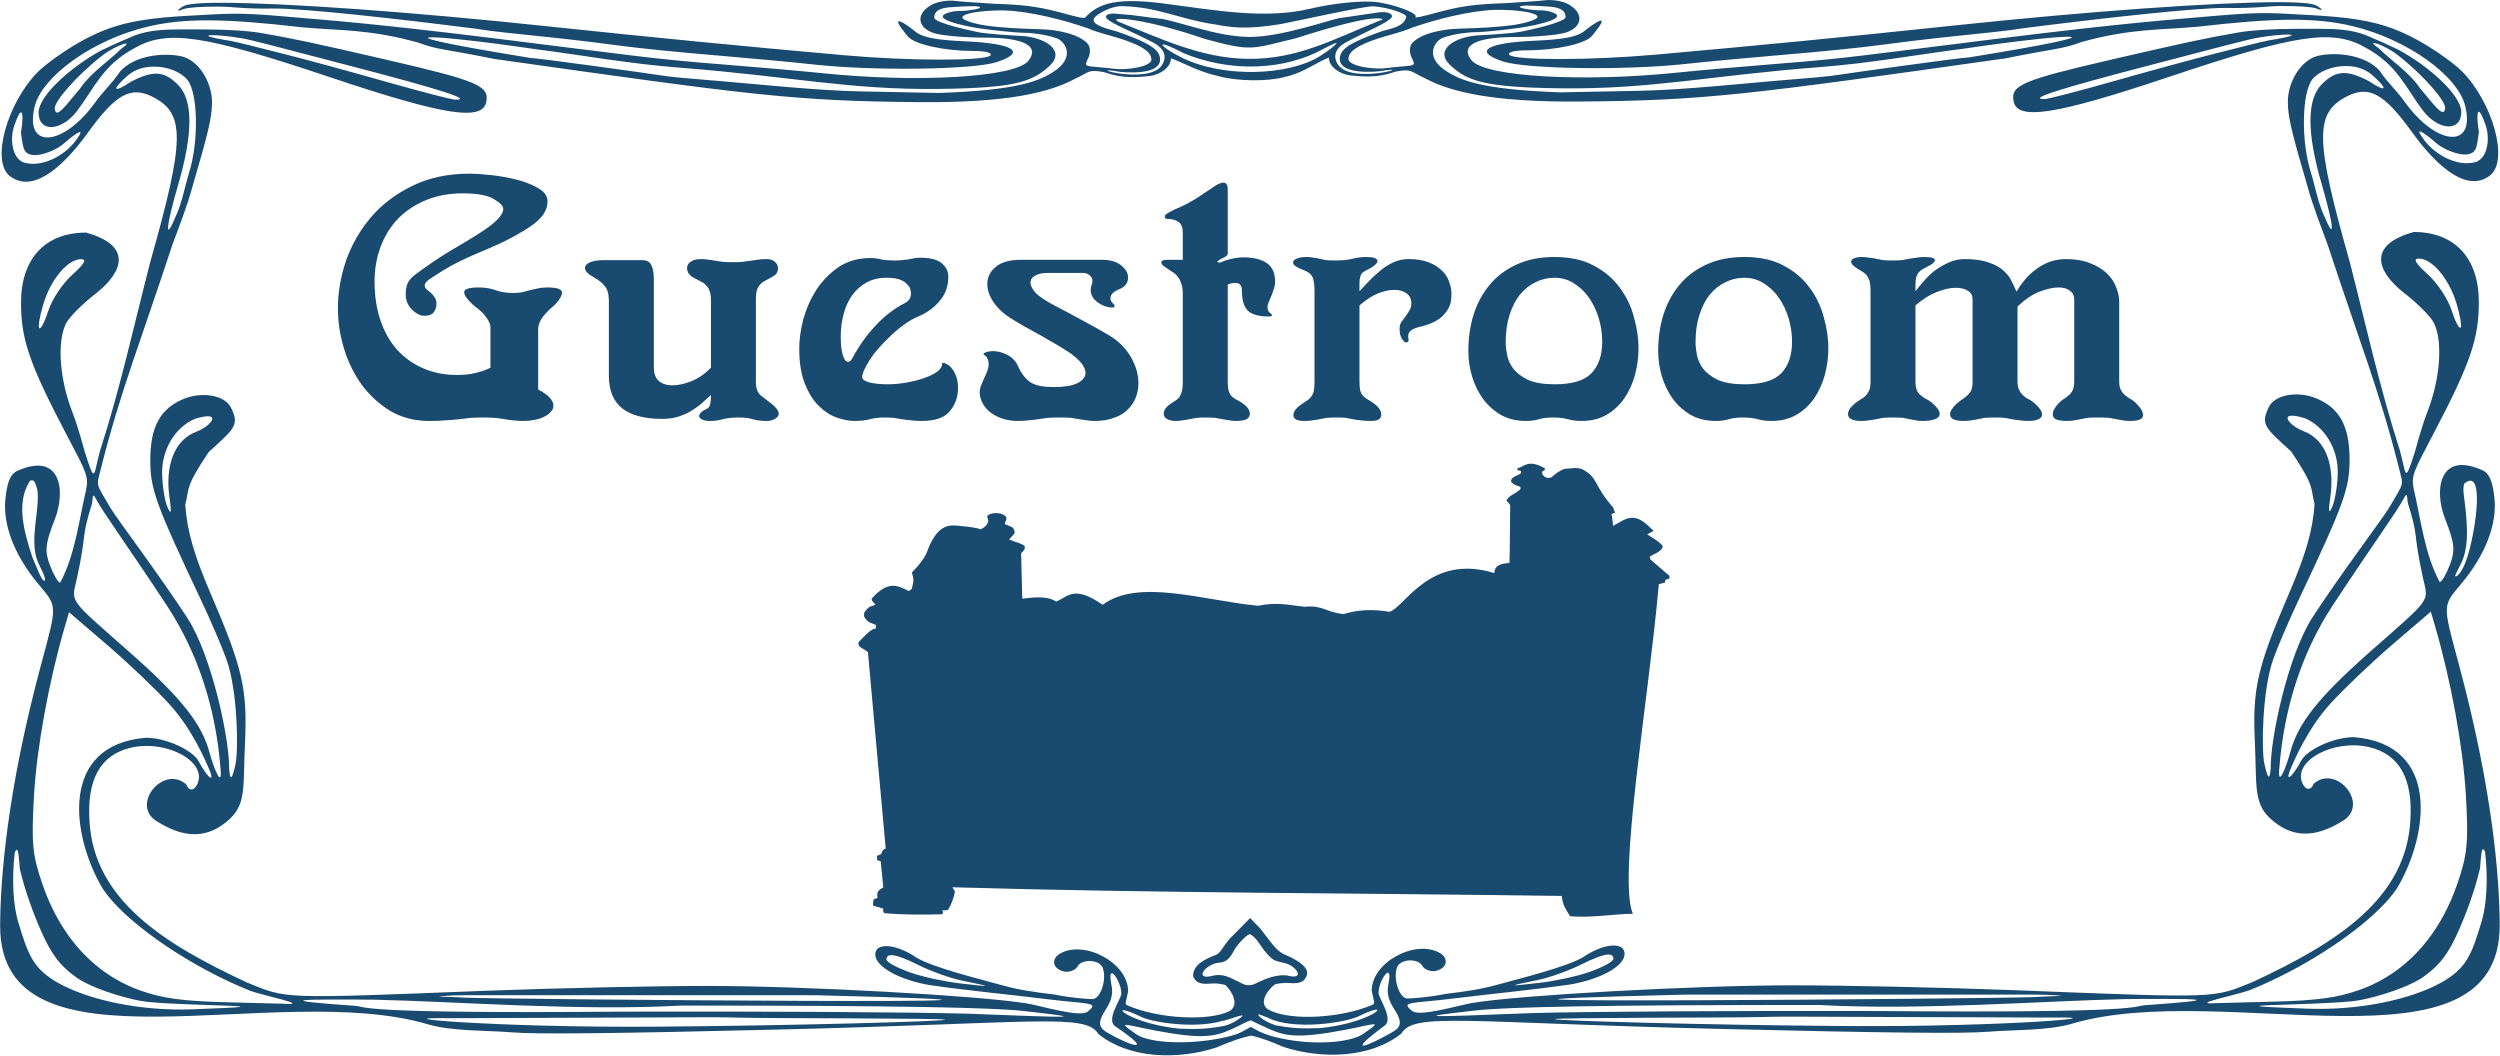 <?xml version="1.0" encoding="UTF-8" standalone="no"?>
<!-- Created with Inkscape (http://www.inkscape.org/) -->
<svg
   xmlns:dc="http://purl.org/dc/elements/1.1/"
   xmlns:cc="http://creativecommons.org/ns#"
   xmlns:rdf="http://www.w3.org/1999/02/22-rdf-syntax-ns#"
   xmlns:svg="http://www.w3.org/2000/svg"
   xmlns="http://www.w3.org/2000/svg"
   xmlns:sodipodi="http://sodipodi.sourceforge.net/DTD/sodipodi-0.dtd"
   xmlns:inkscape="http://www.inkscape.org/namespaces/inkscape"
   width="2891.037"
   height="1220.861"
   id="svg2"
   sodipodi:version="0.32"
   inkscape:version="0.46"
   version="1.0"
   sodipodi:docname="Guestroomrendered.svg"
   inkscape:output_extension="org.inkscape.output.svg.inkscape">
  <defs
     id="defs4">
    <inkscape:perspective
       sodipodi:type="inkscape:persp3d"
       inkscape:vp_x="0 : 526.18109 : 1"
       inkscape:vp_y="0 : 1000 : 0"
       inkscape:vp_z="744.09448 : 526.18109 : 1"
       inkscape:persp3d-origin="372.04724 : 350.78739 : 1"
       id="perspective10" />
    <inkscape:perspective
       id="perspective2620"
       inkscape:persp3d-origin="372.04724 : 350.78739 : 1"
       inkscape:vp_z="744.09448 : 526.18109 : 1"
       inkscape:vp_y="0 : 1000 : 0"
       inkscape:vp_x="0 : 526.18109 : 1"
       sodipodi:type="inkscape:persp3d" />
    <inkscape:perspective
       sodipodi:type="inkscape:persp3d"
       inkscape:vp_x="0 : 526.18109 : 1"
       inkscape:vp_y="0 : 1000 : 0"
       inkscape:vp_z="744.09448 : 526.18109 : 1"
       inkscape:persp3d-origin="372.04724 : 350.78739 : 1"
       id="perspective2447" />
    <inkscape:perspective
       id="perspective2507"
       inkscape:persp3d-origin="372.04724 : 350.78739 : 1"
       inkscape:vp_z="744.09448 : 526.18109 : 1"
       inkscape:vp_y="0 : 1000 : 0"
       inkscape:vp_x="0 : 526.18109 : 1"
       sodipodi:type="inkscape:persp3d" />
  </defs>
  <sodipodi:namedview
     id="base"
     pagecolor="#ffffff"
     bordercolor="#666666"
     borderopacity="1.0"
     inkscape:pageopacity="0.0"
     inkscape:pageshadow="2"
     inkscape:zoom="0.12374369"
     inkscape:cx="1348.6595"
     inkscape:cy="372.41259"
     inkscape:document-units="px"
     inkscape:current-layer="layer1"
     showgrid="false"
     inkscape:window-width="1016"
     inkscape:window-height="692"
     inkscape:window-x="0"
     inkscape:window-y="0" />
  <g
     inkscape:label="Ebene 1"
     inkscape:groupmode="layer"
     id="layer1"
     transform="translate(913.558,64.799)">
    <g
       transform="matrix(1.418,0,0,1.118,32.093,15.511)"
       id="g2510"
       inkscape:label="Ebene 1"
       style="fill:#194a70;fill-opacity:1;stroke:none">
      <path
         sodipodi:nodetypes="ccscscccscccsssssssssscssccsscccssccsccscccsscccccccsscccsccscccscccssccsscsssssssssscccsssssssssssssscssccsscssssssssssssssccscsccssccsscssccscssccccsssssssccssccssssssccssssssccssccsssssssccscsssccscccccsccssscscccscccccsssccsccssssssssssssccsscccssccssssscsssscsssssccccssscccscsccccssssscscsscsssscccsscccssccssssssssssssccsccssscccsccsccccsccscccccsssssccsccccccsccsssssccssssssccssssssccssccccssccccccssccccssccsccsccsscccccccsscccscsscccccssssccsssscccssssccssssscccssssccccssscscscsscssccsscssssccccssscccscccsssccccsssccsscccssscccccssssccccccccsssscccssssccsssccsssssccsssssccsssssccssssssccssssccscsssccsccsccccccccsccccccccccccccsccccscssccssssccsssscssccc"
         id="path2453"
         d="M 595.441,-71.803 C 583.806,-70.18 574.49,-69.889 561.191,-68.584 C 548.252,-67.819 533.8,-67.73 514.566,-61.959 C 501.195,-57.948 491.349,-53.538 487.159,-53.897 C 491.692,-57.596 467.68,-68.596 453.479,-69.969 C 443.322,-70.952 422.347,-69.084 400.597,-62.553 C 365.138,-51.914 323.81,-61.271 288.231,-67.165 C 243.486,-75.321 229.185,-68.771 217.753,-53.272 C 213.564,-52.913 203.718,-57.323 190.347,-61.334 C 171.112,-67.105 156.661,-67.194 143.722,-67.959 C 130.423,-69.264 121.107,-69.555 109.472,-71.178 C 102.452,-71.236 95.35,-69.405 90.878,-65.334 C 79.753,-56.101 81.919,-42.459 95.316,-37.365 C 101.782,-34.907 120.422,-32.897 136.722,-32.897 C 167.945,-32.897 181.394,-24.18 171.753,-8.897 C 160.678,8.661 79.077,13.713 4.691,3.978 C -13.688,1.573 -51.425,-2.623 -79.153,-5.365 C -133.756,-10.765 -150.392,-14.345 -258.153,-31.303 C -361.165,-47.513 -397.287,-50.707 -435.841,-54.928 C -474.394,-59.149 -481.03,-57.703 -512.247,-55.615 C -543.463,-53.528 -562.286,-49.683 -578.716,-42.053 C -605.706,-29.518 -630.429,-4.532 -635.747,2.228 C -660.961,34.283 -674.437,94.695 -658.997,110.135 C -641.946,127.185 -618.624,106.576 -594.903,64.885 C -572.392,25.318 -559.994,16.8 -542.028,28.572 C -515.728,45.804 -516.102,72.558 -544.403,199.416 C -557.645,264.641 -568.797,329.516 -585.184,394.01 C -590.659,417.758 -588.718,432.088 -597.591,396.197 C -598.877,390.994 -602.533,372.053 -607.903,354.416 C -618.332,320.164 -620.501,282.246 -613.153,262.916 C -610.674,256.397 -599.32,242.012 -587.934,230.947 C -566.402,208.984 -558.86,182.047 -596.747,168.76 C -630.034,168.76 -649.747,195.695 -649.747,241.197 C -649.747,278.132 -643.657,303.038 -612.247,378.666 C -596.216,417.263 -594.454,420.989 -596.747,435.103 C -602.343,465.51 -605.659,502.498 -617.841,530.822 C -619.465,530.822 -623.191,522.823 -626.122,513.041 C -630.647,497.938 -630.017,490.637 -621.966,464.572 C -613.171,435.453 -617.353,394.156 -653.809,415.853 C -659.447,420.21 -661.161,430.163 -662.372,442.76 C -665.014,470.257 -655.285,502.585 -635.278,532.791 C -620.148,555.632 -620.196,553.698 -632.903,613.322 C -661.657,748.242 -666.59,839.266 -666.778,885.885 C -666.768,1047.112 -441.879,940.996 -317.747,987.728 C -298.2,995.087 -268.379,993.908 -249.934,995.947 C -230.136,998.136 -166.041,997.219 -31.466,993.072 C 179.367,986.574 218.521,975.897 228.941,997.791 C 253.401,1022.92 293.133,1025.007 325.409,1011.541 C 337.465,1004.849 346.584,1001.084 353.659,999.322 C 360.368,1001.293 368.768,1004.957 379.503,1010.916 C 411.78,1024.382 451.543,1022.264 476.003,997.135 C 486.423,975.24 525.546,985.95 736.378,992.447 C 870.954,996.594 935.049,997.511 954.847,995.322 C 973.292,993.283 1003.112,994.462 1022.659,987.103 C 1146.791,940.371 1371.681,1046.456 1371.691,885.228 C 1371.503,838.61 1366.57,747.617 1337.816,612.697 C 1325.109,553.074 1325.061,555.007 1340.191,532.166 C 1360.198,501.96 1369.927,469.632 1367.284,442.135 C 1366.074,429.538 1364.36,419.585 1358.722,415.228 C 1322.266,393.531 1318.084,434.828 1326.878,463.947 C 1334.93,490.012 1335.559,497.313 1331.034,512.416 C 1328.104,522.198 1324.377,530.197 1322.753,530.197 C 1310.572,501.873 1307.256,464.885 1301.659,434.478 C 1299.366,420.364 1301.129,416.638 1317.159,378.041 C 1348.57,302.413 1354.659,277.507 1354.659,240.572 C 1354.659,195.07 1334.946,168.135 1301.659,168.135 C 1263.773,181.422 1271.315,208.359 1292.847,230.322 C 1304.233,241.387 1315.586,255.772 1318.066,262.291 C 1325.414,281.621 1323.245,319.539 1312.816,353.791 C 1307.446,371.428 1303.789,390.369 1302.503,395.572 C 1293.631,431.463 1295.572,417.133 1290.097,393.385 C 1273.709,328.891 1262.558,264.016 1249.316,198.791 C 1221.014,71.933 1220.641,45.179 1246.941,27.947 C 1264.907,16.175 1277.304,24.693 1299.816,64.26 C 1323.536,105.951 1346.858,126.56 1363.909,109.51 C 1379.349,94.07 1365.874,33.658 1340.659,1.603 C 1335.342,-5.157 1310.619,-30.143 1283.628,-42.678 C 1267.198,-50.308 1248.376,-54.153 1217.159,-56.24 C 1185.943,-58.328 1179.307,-59.774 1140.753,-55.553 C 1102.199,-51.332 1066.077,-48.138 963.066,-31.928 C 855.304,-14.97 838.668,-11.39 784.066,-5.99 C 756.338,-3.248 718.6,0.948 700.222,3.353 C 625.835,13.088 544.235,8.036 533.159,-9.522 C 523.519,-24.805 536.967,-33.522 568.191,-33.522 C 584.49,-33.522 603.131,-35.532 609.597,-37.99 C 622.994,-43.084 625.159,-56.726 614.034,-65.959 C 609.563,-70.03 602.461,-71.861 595.441,-71.803 z M 1190.472,-69.584 C 1139.771,-69.422 1037.982,-60.425 926.128,-45.365 C 840.402,-33.823 764.68,-24.461 682.909,-15.272 C 629.83,-9.307 567.727,-9.254 564.066,-15.178 C 562.366,-17.928 568.231,-19.772 578.722,-19.772 C 600.797,-19.772 625.807,-26.292 631.284,-34.584 C 650.22,-63.253 630.495,-45.417 625.597,-40.084 C 619.391,-33.328 607.132,-30.988 584.503,-29.709 C 544.956,-27.475 534.249,-18.555 558.784,-8.303 C 577.87,-0.329 658.746,1.102 707.566,-5.678 C 724.433,-8.021 760.9,-12.351 788.628,-15.272 C 816.356,-18.192 850.389,-22.511 864.253,-24.897 C 878.117,-27.283 903.876,-31.332 921.534,-33.647 C 988.966,-42.485 969.646,-40.453 983.409,-42.678 C 1045.52,-52.72 1124.901,-64.1 1149.159,-63.615 C 1173.418,-63.131 1181.847,-65.601 1193.816,-65.615 C 1207.126,-65.63 1218.933,-64.778 1222.128,-63.053 C 1226.982,-60.433 1228.773,-60.997 1222.284,-66.053 C 1219.679,-68.083 1210.312,-69.648 1190.472,-69.584 z M -485.559,-68.959 C -505.399,-69.023 -514.767,-67.458 -517.372,-65.428 C -523.861,-60.372 -522.069,-59.808 -517.216,-62.428 C -514.02,-64.153 -502.213,-65.005 -488.903,-64.99 C -476.934,-64.976 -468.505,-62.506 -444.247,-62.99 C -419.989,-63.475 -340.608,-52.095 -278.497,-42.053 C -264.733,-39.828 -284.054,-41.86 -216.622,-33.022 C -198.963,-30.707 -173.205,-26.658 -159.341,-24.272 C -145.477,-21.886 -111.444,-17.567 -83.716,-14.647 C -55.988,-11.726 -19.521,-7.396 -2.653,-5.053 C 46.167,1.727 127.043,0.296 146.128,-7.678 C 170.664,-17.93 159.957,-26.85 120.409,-29.084 C 97.781,-30.363 85.521,-32.703 79.316,-39.459 C 74.418,-44.792 54.692,-62.628 73.628,-33.959 C 79.105,-25.667 104.116,-19.147 126.191,-19.147 C 136.682,-19.147 142.546,-17.303 140.847,-14.553 C 137.186,-8.629 75.082,-8.682 22.003,-14.647 C -59.768,-23.836 -135.489,-33.198 -221.216,-44.74 C -333.069,-59.8 -434.858,-68.797 -485.559,-68.959 z M 453.195,-65.294 C 467.032,-63.972 480.442,-57.172 479.941,-54.459 C 478.226,-45.19 470.644,-43.156 460.941,-39.897 C 444.047,-32.354 428.917,-24.818 426.409,-15.459 C 421.569,2.605 444.184,3.58 458.316,1.853 C 491.72,-5.476 434.889,16.588 424.097,-5.334 C 421.345,-10.735 419.568,-20.42 431.222,-28.365 C 446.754,-38.954 465.858,-48.797 468.066,-53.99 C 469.526,-57.426 464.483,-60.316 457.503,-59.022 L 426.253,-53.24 C 417.592,-51.635 378.791,-33.546 351.951,-33.632 C 325.2,-33.717 291.53,-51.054 278.659,-52.584 C 268.027,-53.848 260.874,-56.123 245.389,-57.387 C 238.409,-58.68 233.871,-56.801 235.332,-53.365 C 237.539,-48.172 258.159,-38.298 273.691,-27.709 C 285.345,-19.764 283.568,-10.11 280.816,-4.709 C 270.024,17.213 213.193,-4.851 246.597,2.478 C 260.728,4.205 283.344,3.23 278.503,-14.834 C 275.995,-24.193 260.865,-31.729 243.972,-39.272 C 234.268,-42.531 220.471,-47.221 226.401,-54.549 C 229.185,-57.99 239.231,-65.741 248.55,-65.464 C 278,-64.585 295.211,-51.83 323.804,-46.621 C 338.684,-42.986 350.528,-41.384 377.699,-46.939 C 391.582,-50.25 445.06,-65.593 453.195,-65.294 z M 577.816,-66.053 C 584.302,-66.041 595.71,-65.211 598.441,-64.803 C 606.292,-63.629 609.878,-60.463 609.878,-54.209 C 609.878,-48.646 578.21,-40.142 572.691,-38.834 C 567.172,-37.527 548.324,-35.834 539.816,-35.365 C 519.468,-34.245 502.791,-20.349 515.441,-4.897 C 529.588,12.385 544.607,18.54 605.316,19.51 C 679.865,20.7 725.2,6.648 816.941,-2.397 C 859.329,-6.576 894.68,-14.989 933.847,-21.365 C 1024.248,-38.249 1075.311,-40.497 939.159,-12.522 C 932.234,-12.286 841.201,3.778 832.378,5.603 C 823.556,7.428 809.394,8.779 781.503,11.728 C 753.612,14.677 705.621,21.186 670.222,22.072 L 605.878,23.697 C 542.369,20.905 523.481,11.62 510.784,0.135 C 494.955,-14.186 503.392,-29.716 509.847,-32.772 C 517.676,-36.478 530.535,-38.621 536.628,-38.553 C 542.722,-38.485 564.788,-41.58 572.659,-43.084 C 585.993,-45.632 615.739,-53.577 596.878,-59.928 C 591.772,-61.647 588.418,-60.912 584.847,-61.365 C 567.959,-63.509 571.329,-66.065 577.816,-66.053 z M 127.097,-65.428 C 133.584,-65.44 136.954,-62.853 120.066,-60.709 C 116.495,-60.256 113.14,-61.022 108.034,-59.303 C 89.174,-52.952 118.919,-44.976 132.253,-42.428 C 140.124,-40.924 162.191,-37.86 168.284,-37.928 C 174.378,-37.996 187.237,-35.853 195.066,-32.147 C 201.521,-29.091 209.958,-13.561 194.128,0.76 C 181.432,12.245 162.544,21.53 99.034,24.322 L 34.691,22.697 C -0.708,21.811 -48.7,15.302 -76.591,12.353 C -104.481,9.404 -118.643,8.053 -127.466,6.228 C -136.288,4.403 -227.321,-11.661 -234.247,-11.897 C -370.398,-39.872 -319.336,-37.624 -228.934,-20.74 C -189.768,-14.364 -154.417,-5.951 -112.028,-1.772 C -20.288,7.273 25.048,21.325 99.597,20.135 C 160.306,19.165 175.324,13.042 189.472,-4.24 C 202.121,-19.692 185.444,-33.62 165.097,-34.74 C 156.589,-35.209 137.741,-36.902 132.222,-38.209 C 126.703,-39.517 95.034,-48.021 95.034,-53.584 C 95.034,-59.838 98.621,-63.004 106.472,-64.178 C 109.202,-64.586 120.61,-65.416 127.097,-65.428 z M 553.503,-61.678 C 569.633,-61.832 586.972,-59.005 586.972,-54.334 C 586.972,-51.926 578.742,-48.268 568.659,-46.209 C 553.564,-43.432 538.017,-42.765 522.691,-42.178 C 510.021,-41.693 491.918,-37.642 484.597,-26.99 C 482.764,-24.324 482.36,-18.274 483.909,-13.647 C 487.971,-1.52 489.633,-5.384 460.316,-0.99 C 451.924,-0.581 434.737,-2.977 432.816,-10.147 C 432.816,-15.161 433.876,-22.317 456.816,-31.959 C 465.454,-35.59 475.988,-38.402 484.253,-43.022 C 504.023,-51.691 531.427,-60.963 553.503,-61.678 z M 148.378,-61.053 C 149.391,-61.066 150.401,-61.063 151.409,-61.053 C 173.486,-60.338 200.889,-51.066 220.659,-42.397 C 228.925,-37.777 239.458,-34.965 248.097,-31.334 C 271.037,-21.692 272.097,-14.505 272.097,-9.49 C 270.176,-2.321 252.989,0.076 244.597,-0.334 C 215.28,-4.728 216.942,-0.864 221.003,-12.99 C 222.553,-17.618 222.149,-23.667 220.316,-26.334 C 212.995,-36.985 194.891,-41.068 182.222,-41.553 C 166.896,-42.14 151.349,-42.807 136.253,-45.584 C 126.17,-47.643 117.941,-51.301 117.941,-53.709 C 117.941,-58.088 133.183,-60.852 148.378,-61.053 z M 455.691,-52.834 C 460.896,-52.822 462.166,-51.815 458.441,-50.615 C 421.61,-32.011 391.647,-10.212 350.494,-10.964 C 312.471,-11.658 279.739,-31.916 244.957,-49.485 C 235.938,-55.702 267.997,-52.493 315.256,-31.731 C 354.27,-18.214 352.94,-20.979 390.162,-32.356 C 421.69,-45.21 445.753,-52.858 455.691,-52.834 z M 1201.472,-51.397 C 1221.27,-51.501 1236.693,-49.319 1251.534,-44.834 C 1295.812,-31.454 1337.614,6.213 1343.597,38.103 C 1352.001,82.901 1319.952,78.811 1294.441,33.916 C 1287.011,20.841 1280.768,14.491 1273.753,1.322 C 1262.362,-14.721 1239.514,-18.369 1224.253,-14.303 C 1210.242,-10.786 1198.827,12.108 1198.909,33.635 C 1198.968,48.899 1201.685,63.737 1215.097,121.697 C 1219.167,140.797 1227.033,166.328 1231.222,180.697 C 1256.911,279.98 1274.078,334.055 1289.472,412.103 C 1293.298,431.5 1294.016,426.143 1281.409,453.51 C 1276.869,463.365 1241.179,523.392 1219.034,566.666 C 1198.936,605.941 1184.359,693.488 1184.972,722.916 C 1184.972,722.926 1184.972,722.937 1184.972,722.947 C 1184.874,723.269 1184.804,723.606 1184.784,723.978 C 1184.625,727.05 1183.825,742.053 1179.753,718.135 C 1177.209,703.189 1178.054,642.29 1186.878,610.416 C 1190.367,597.812 1199.769,569.967 1207.753,548.541 C 1244.635,449.57 1249.253,433.468 1249.253,403.603 C 1249.253,368.973 1241.077,350.015 1221.909,340.103 C 1206.637,332.206 1188.265,336.545 1183.409,349.197 C 1176.469,367.284 1180.246,370.488 1201.659,395.197 C 1221.753,433.296 1217.071,432.65 1220.722,449.603 C 1219.177,476.816 1213.659,501.287 1199.972,541.666 C 1173.92,618.521 1169.943,640.362 1172.003,696.01 C 1173.607,739.343 1170.867,758.089 1183.847,773.916 C 1202.309,796.235 1222.176,794.78 1244.691,776.447 C 1265.174,759.016 1238.136,718.255 1219.816,739.01 C 1218.258,745.163 1213.906,746.477 1211.003,738.947 C 1202.029,715.67 1236.096,692.027 1265.566,701.072 C 1289.933,708.551 1300.995,733.798 1298.816,776.885 C 1295.184,858.915 1237.375,904.141 1170.659,943.666 C 1137.201,960.978 1143.997,960.672 977.316,952.447 C 919.763,949.607 837.28,947.319 794.003,947.353 C 715.462,947.415 573.323,957.324 534.284,965.478 C 522.941,967.848 491.198,980.167 484.909,973.978 C 474.575,963.808 484.172,966.363 517.566,961.103 C 550.197,955.964 579.575,952.651 613.159,946.572 C 638.41,941.25 658.003,927.37 658.003,914.853 C 658.003,908.949 654.446,906.113 648.941,906.166 C 642.701,906.225 633.97,910.024 625.222,917.385 C 612.598,928.006 570.587,940.869 555.472,946.291 C 540.219,951.762 528.006,953.738 511.753,956.26 C 497.94,959.935 483.787,960.948 480.909,960.978 C 474.27,961.047 468.868,940.092 472.534,928.541 C 475.371,919.604 489.85,919.409 493.034,927.135 C 494.802,931.423 500.691,933.743 504.722,932.228 C 514.446,928.573 513.685,918.867 507.878,914.322 C 488.178,898.906 451.709,923.195 451.784,952.916 C 453.416,964.347 455.166,966.203 451.941,967.728 C 426.564,981.353 386.761,984.028 369.316,973.572 C 357.344,967.542 367.731,950.662 373.11,946.14 C 376.092,945.375 381.063,944.537 384.222,944.916 C 393.449,946.021 397.048,943.551 398.816,936.978 C 401.428,927.267 387.368,919.092 380.253,915.197 C 373.441,911.468 367.414,898.855 360.878,888.572 L 352.628,877.728 L 338.878,895.447 C 331.609,903.773 329.128,913.672 324.784,915.822 C 315.34,920.497 306.162,926.071 306.097,937.603 C 307.865,944.176 311.495,946.646 320.722,945.541 C 324.714,945.063 328.748,945.766 332.347,946.978 C 337.546,952.765 344.433,967.927 335.597,974.197 C 318.151,984.653 278.348,981.978 252.972,968.353 C 249.747,966.828 251.497,964.972 253.128,953.541 C 253.204,923.82 216.734,899.562 197.034,914.978 C 191.227,919.523 190.466,929.229 200.191,932.885 C 204.222,934.4 210.11,932.048 211.878,927.76 C 215.063,920.034 229.542,920.229 232.378,929.166 C 236.044,940.717 230.643,961.672 224.003,961.603 C 221.126,961.573 206.973,960.56 193.159,956.885 C 176.907,954.363 164.693,952.419 149.441,946.947 C 134.326,941.525 92.314,928.631 79.691,918.01 C 70.942,910.649 62.211,906.85 55.972,906.791 C 50.467,906.738 46.909,909.574 46.909,915.478 C 46.909,927.995 66.503,941.875 91.753,947.197 C 125.338,953.276 154.716,956.589 187.347,961.728 C 220.741,966.988 230.338,964.464 220.003,974.635 C 213.715,980.823 181.971,968.473 170.628,966.103 C 131.59,957.949 -10.549,948.04 -89.091,947.978 C -132.367,947.944 -214.851,950.232 -272.403,953.072 C -439.084,961.297 -432.288,961.603 -465.747,944.291 C -532.462,904.766 -590.271,859.54 -593.903,777.51 C -596.083,734.423 -585.021,709.176 -560.653,701.697 C -531.183,692.652 -497.116,716.295 -506.091,739.572 C -508.994,747.102 -513.345,745.788 -514.903,739.635 C -533.224,718.88 -560.262,759.641 -539.778,777.072 C -517.264,795.405 -497.397,796.86 -478.934,774.541 C -465.955,758.714 -468.695,739.968 -467.091,696.635 C -465.031,640.987 -469.007,619.146 -495.059,542.291 C -508.747,501.912 -514.265,477.441 -515.809,450.228 C -512.158,433.275 -516.841,433.921 -496.747,395.822 C -475.333,371.113 -471.556,367.909 -478.497,349.822 C -483.352,337.17 -501.724,332.831 -516.997,340.728 C -536.164,350.64 -544.341,369.598 -544.341,404.228 C -544.341,434.093 -539.722,450.195 -502.841,549.166 C -494.856,570.592 -485.455,598.437 -481.966,611.041 C -473.142,642.915 -472.296,703.814 -474.841,718.76 C -478.912,742.678 -479.712,727.675 -479.872,724.603 C -479.891,724.231 -479.962,723.894 -480.059,723.572 C -480.059,723.562 -480.06,723.551 -480.059,723.541 C -479.446,694.113 -494.023,606.566 -514.122,567.291 C -536.267,524.017 -571.957,463.99 -576.497,454.135 C -589.104,426.768 -588.385,432.125 -584.559,412.728 C -569.165,334.68 -551.998,280.605 -526.309,181.322 C -522.12,166.953 -514.254,141.422 -510.184,122.322 C -496.772,64.362 -494.055,49.524 -493.997,34.26 C -493.914,12.733 -505.329,-10.161 -519.341,-13.678 C -534.602,-17.744 -557.449,-14.096 -568.841,1.947 C -575.855,15.116 -582.098,21.466 -589.528,34.541 C -615.04,79.436 -647.088,83.526 -638.684,38.728 C -632.702,6.838 -590.899,-30.829 -546.622,-44.209 C -516.938,-53.179 -484.9,-52.999 -420.278,-43.553 C -390.089,-39.998 -366.418,-42.026 -325.809,-27.772 C -309.718,-20.126 -305.419,-21.548 -263.653,-10.834 C -53.263,26.851 -18.938,32.79 83.566,33.822 C 154.701,34.538 188.794,23.872 209.472,9.885 C 221.466,3.193 219.754,-0.51 233.534,2.822 C 243.814,7.14 252.221,9.489 270.691,6.791 C 278.839,5.6 288.185,-1.928 288.034,-11.615 C 298.254,-6.802 310.922,2.479 325.901,6.617 C 341.891,12.508 367.818,12.532 380.673,7.809 C 395.89,3.85 406.63,-7.445 416.878,-12.272 C 416.728,-2.584 426.073,4.944 434.222,6.135 C 452.692,8.833 461.099,6.515 471.378,2.197 C 485.159,-1.135 483.447,2.568 495.441,9.26 C 516.119,23.247 550.211,33.913 621.347,33.197 C 723.85,32.165 758.175,26.226 968.566,-11.459 C 1010.332,-22.173 1014.63,-20.751 1030.722,-28.397 C 1071.331,-42.651 1095.002,-40.623 1125.191,-44.178 C 1157.502,-48.901 1181.674,-51.292 1201.472,-51.397 z M 1222.628,-42.084 C 1217.06,-42.1 1210.874,-42.026 1203.784,-41.99 C 1186.768,-41.904 1169.689,-40.707 1158.253,-38.178 C 1131.621,-32.289 1115.949,-28.066 1056.753,-10.709 C 982.343,11.108 972.828,16.181 975.191,32.697 C 978.134,53.267 1009.408,47.058 1102.566,7.447 C 1206.558,-36.771 1235.713,-42.183 1262.659,-22.303 C 1288.381,-4.465 1294.805,18.666 1309.191,42.728 C 1322.099,63.613 1340.347,64.727 1340.347,43.947 C 1340.347,27.093 1314.894,-2.666 1289.128,-20.365 C 1275.124,-28.569 1278.345,-27.044 1262.003,-35.772 C 1250.303,-41.14 1239.334,-42.037 1222.628,-42.084 z M -517.716,-41.459 C -534.421,-41.412 -545.391,-40.515 -557.091,-35.147 C -573.432,-26.419 -570.211,-27.944 -584.216,-19.74 C -609.981,-2.041 -635.434,27.718 -635.434,44.572 C -635.434,65.352 -617.186,64.238 -604.278,43.353 C -589.892,19.291 -583.468,-3.84 -557.747,-21.678 C -530.8,-41.558 -501.645,-36.146 -397.653,8.072 C -304.495,47.683 -273.221,53.892 -270.278,33.322 C -267.915,16.806 -277.431,11.733 -351.841,-10.084 C -411.036,-27.441 -426.709,-31.664 -453.341,-37.553 C -464.776,-40.082 -481.856,-41.279 -498.872,-41.365 C -505.962,-41.401 -512.147,-41.475 -517.716,-41.459 z M 1199.128,-36.084 C 1204.957,-35.965 1202.735,-33.97 1183.409,-30.084 C 1178.814,-29.16 1152.065,-20.368 1136.941,-15.553 C 1121.816,-10.738 1086.071,1.618 1057.503,11.916 C 1028.936,22.213 1003.256,30.666 1000.441,30.666 C 986.399,30.666 1011.118,20.522 1084.253,-3.678 C 1151.734,-26.007 1166.012,-31.011 1175.222,-32.99 C 1185.217,-35.138 1194.595,-36.177 1199.128,-36.084 z M -494.216,-35.459 C -489.682,-35.552 -480.305,-34.513 -470.309,-32.365 C -461.099,-30.386 -446.821,-25.382 -379.341,-3.053 C -306.205,21.147 -281.487,31.291 -295.528,31.291 C -298.343,31.291 -324.023,22.838 -352.591,12.541 C -381.158,2.243 -416.904,-10.113 -432.028,-14.928 C -447.152,-19.743 -473.902,-28.535 -478.497,-29.459 C -497.823,-33.345 -500.044,-35.34 -494.216,-35.459 z M 1269.191,-27.397 C 1271.756,-27.367 1281.922,-21.508 1288.628,-14.803 C 1311.152,7.717 1327.608,33.092 1327.159,39.853 C 1326.342,52.174 1317.047,34.6 1306.753,19.51 C 1298.124,3.193 1284.275,-7.963 1273.003,-21.928 C 1268.592,-25.827 1267.847,-27.412 1269.191,-27.397 z M 422.753,-27.365 C 424.209,-27.473 419.702,-21.966 409.878,-14.022 C 384.6,6.421 329.851,9.645 295.034,-13.397 C 276.41,-25.722 275.457,-32.224 298.378,-16.834 C 332.222,0.999 373.04,2.385 406.534,-17.459 C 416.563,-24.192 421.621,-27.282 422.753,-27.365 z M -564.278,-26.772 C -562.934,-26.787 -563.68,-25.202 -568.091,-21.303 C -579.362,-7.338 -593.212,3.818 -601.841,20.135 C -612.134,35.225 -621.429,52.799 -622.247,40.478 C -622.695,33.717 -606.239,8.342 -583.716,-14.178 C -577.009,-20.883 -566.844,-26.742 -564.278,-26.772 z M 1245.722,-3.522 C 1253.859,-3.516 1260.515,-1.421 1267.097,5.103 C 1281.396,20.841 1279.574,24.511 1265.003,12.072 C 1246.877,0.123 1237.954,0.869 1226.659,15.228 C 1214.349,30.878 1214.227,64.999 1226.316,117.728 C 1236.481,162.067 1237.71,179.28 1228.753,152.103 C 1223.319,137.498 1221.377,121.832 1217.722,106.666 C 1209.548,74.203 1210.266,23.408 1219.066,9.978 C 1224.336,1.934 1235.26,-3.529 1245.722,-3.522 z M -540.809,-2.897 C -530.347,-2.904 -519.424,2.559 -514.153,10.603 C -505.354,24.033 -504.635,74.828 -512.809,107.291 C -516.464,122.457 -518.406,138.123 -523.841,152.728 C -532.797,179.905 -531.568,162.692 -521.403,118.353 C -509.315,65.624 -509.436,31.503 -521.747,15.853 C -533.041,1.494 -541.964,0.748 -560.091,12.697 C -574.661,25.136 -576.484,21.466 -562.184,5.728 C -555.603,-0.796 -548.947,-2.891 -540.809,-2.897 z M 1354.566,43.791 C 1355.605,43.614 1357.435,47.544 1360.159,57.51 C 1363.981,70.964 1362.005,91.733 1352.034,95.822 C 1335.069,101.528 1316.122,85.221 1308.816,70.76 C 1302.026,58.93 1309.217,64.326 1319.816,76.072 C 1325.922,82.84 1338.134,88.835 1344.628,87.916 C 1353.378,86.677 1352.803,79.916 1354.722,65.01 C 1353.213,53.096 1353.047,44.049 1354.566,43.791 z M -649.872,44.416 C -649.801,44.394 -649.718,44.405 -649.653,44.416 C -648.134,44.674 -648.3,53.721 -649.809,65.635 C -647.891,80.541 -648.465,87.302 -639.716,88.541 C -633.221,89.46 -621.01,83.465 -614.903,76.697 C -604.305,64.951 -597.114,59.555 -603.903,71.385 C -611.21,85.846 -630.156,102.153 -647.122,96.447 C -657.092,92.358 -659.069,71.589 -655.247,58.135 C -652.692,48.792 -650.939,44.738 -649.872,44.416 z M 1305.722,195.635 C 1316.562,195.634 1330.258,216.25 1336.378,241.76 C 1339.427,254.47 1340.943,265.882 1339.722,267.103 C 1338.501,268.324 1335.149,260.009 1332.284,248.635 C 1329.42,237.26 1320.713,220.678 1312.909,211.791 C 1302.912,200.404 1300.777,195.634 1305.722,195.635 z M -600.809,196.26 C -595.865,196.259 -597.999,201.029 -607.997,212.416 C -615.8,221.303 -624.508,237.885 -627.372,249.26 C -630.236,260.634 -633.588,268.949 -634.809,267.728 C -636.03,266.507 -634.515,255.095 -631.466,242.385 C -625.346,216.875 -611.649,196.26 -600.809,196.26 z M 1201.878,358.135 C 1204.12,358.032 1207.652,358.77 1212.816,360.76 C 1229.111,369.48 1240.077,392.882 1239.597,417.916 C 1239.355,430.519 1237.368,445.989 1235.159,452.291 C 1232.246,460.603 1231.803,457.833 1233.566,442.197 C 1237.072,411.094 1230.595,382.962 1211.534,374.041 C 1202.299,369.718 1193.872,358.501 1201.878,358.135 z M -497.872,358.76 C -497.551,358.745 -497.246,358.747 -496.966,358.76 C -488.959,359.126 -497.386,370.343 -506.622,374.666 C -525.682,383.587 -532.159,411.719 -528.653,442.822 C -526.891,458.458 -527.333,461.228 -530.247,452.916 C -532.455,446.614 -534.442,431.144 -534.684,418.541 C -535.165,393.507 -524.198,370.105 -507.903,361.385 C -503.385,359.644 -500.12,358.859 -497.872,358.76 z M 1347.597,425.416 C 1358.051,425.066 1351.511,479.281 1345.327,504.197 C 1342.326,516.285 1338.766,522.675 1336.571,524.031 C 1334.376,525.388 1335.332,522.762 1339.316,513.228 C 1344.536,500.734 1345.947,486.602 1344.409,462.635 C 1343.236,444.347 1340.943,434.393 1342.816,428.322 C 1344.616,426.452 1346.218,425.522 1347.597,425.416 z M -642.684,426.041 C -642.02,424.727 -639.141,423.604 -637.903,428.947 C -636.021,434.976 -635.043,439.683 -637.476,464.27 C -639.842,488.169 -639.623,501.359 -634.403,513.853 C -630.42,523.387 -628.958,530.054 -631.153,528.697 C -633.348,527.34 -636.397,516.611 -640.414,504.822 C -646.85,479.826 -654.265,448.929 -642.684,426.041 z M 1295.472,440.197 C 1296.541,439.821 1296.107,445.768 1296.909,449.041 C 1305.943,485.899 1300.585,475.697 1308.909,524.822 C 1313.494,551.875 1317.714,544.302 1265.034,603.353 C 1222.786,650.712 1207.028,677.077 1200.941,705.947 C 1197.419,722.649 1190.012,745.261 1192.066,721.041 C 1195.776,663.065 1209.145,605.174 1235.691,553.978 C 1269.174,489.402 1286.677,459.783 1293.784,443.01 C 1294.573,441.148 1295.116,440.322 1295.472,440.197 z M -590.684,440.822 C -590.328,440.771 -589.759,441.571 -588.872,443.666 C -581.764,460.439 -564.262,490.027 -530.778,554.603 C -504.232,605.799 -490.864,663.69 -487.153,721.666 C -485.1,745.886 -492.506,723.274 -496.028,706.572 C -502.116,677.702 -517.873,651.337 -560.122,603.978 C -612.801,544.927 -608.581,552.5 -603.997,525.447 C -595.673,476.322 -601.031,486.524 -591.997,449.666 C -591.228,446.53 -591.594,440.952 -590.684,440.822 z M 1315.503,560.822 L 1319.097,576.447 C 1331.947,632.26 1341.799,700.837 1344.066,750.197 C 1346.346,799.864 1345.392,812.258 1336.878,843.26 C 1330.774,865.486 1322.484,884.971 1312.316,901.385 C 1297.474,925.343 1278.604,942.746 1256.472,952.478 C 1238.673,960.305 1222.415,963.081 1187.378,964.228 L 1141.534,965.728 C 1115.211,967.944 1159.076,956.791 1167.847,952.322 C 1170.959,950.739 1174.069,949.087 1177.191,947.353 C 1177.211,947.342 1177.233,947.334 1177.253,947.322 C 1224.382,921.124 1271.588,878.562 1288.066,846.697 C 1313.453,792.588 1324.057,698.063 1252.753,690.635 C 1236.08,690.634 1214.498,703.77 1209.847,714.885 C 1202.392,732.698 1195.6,739.279 1201.784,721.572 C 1204.102,714.937 1214.681,682.495 1233.409,656.26 C 1244.206,641.135 1267.078,613.47 1284.253,594.791 L 1315.503,560.822 z M -610.591,561.447 L -579.341,595.416 C -562.165,614.095 -539.293,641.76 -528.497,656.885 C -509.769,683.12 -499.189,715.562 -496.872,722.197 C -490.687,739.904 -497.48,733.323 -504.934,715.51 C -509.586,704.395 -531.168,691.259 -547.841,691.26 C -619.145,698.688 -608.54,793.213 -583.153,847.322 C -566.675,879.187 -519.469,921.749 -472.341,947.947 C -472.32,947.958 -472.298,947.967 -472.278,947.978 C -469.157,949.712 -466.046,951.364 -462.934,952.947 C -454.163,957.416 -410.298,968.569 -436.622,966.353 L -482.466,964.853 C -517.502,963.706 -533.76,960.93 -551.559,953.103 C -573.691,943.371 -592.561,925.968 -607.403,902.01 C -617.571,885.596 -625.861,866.111 -631.966,843.885 C -640.48,812.883 -641.433,800.489 -639.153,750.822 C -636.886,701.462 -627.035,632.885 -614.184,577.072 L -610.591,561.447 z M 1358.066,806.572 C 1358.507,806.483 1359.053,807.284 1359.753,809.197 C 1362.266,837.208 1361.096,863.885 1356.909,881.385 C 1348.886,914.921 1345.011,930.098 1322.847,945.291 C 1298.355,962.08 1257.197,973.467 1214.847,971.51 C 1123.443,967.285 1215.575,968.447 1251.472,963.822 C 1262.991,962.338 1290.275,953.178 1306.597,940.978 C 1323.416,927.142 1330.227,912.977 1337.472,892.853 C 1344.044,874.342 1351.458,849.29 1355.628,826.197 C 1356.369,815.191 1356.743,806.838 1358.066,806.572 z M -653.309,807.197 C -651.847,806.761 -651.487,815.358 -650.716,826.822 C -646.546,849.915 -639.131,874.967 -632.559,893.478 C -625.315,913.602 -618.504,927.798 -601.684,941.635 C -585.363,953.834 -558.078,962.994 -546.559,964.478 C -510.662,969.104 -418.53,967.941 -509.934,972.166 C -552.284,974.123 -593.442,962.705 -617.934,945.916 C -640.098,930.723 -643.973,915.546 -651.997,882.01 C -656.183,864.51 -657.353,837.833 -654.841,809.822 C -654.228,808.148 -653.719,807.319 -653.309,807.197 z M 352.566,894.447 C 357.594,897.546 360.955,906.328 364.029,911.108 C 371.996,923.502 372.95,921.632 381.516,924.577 C 390.741,927.749 397.678,942.023 383.225,937.306 C 380.106,936.288 372.759,937.092 365.011,940.957 C 358.266,944.322 355.415,947.409 351.771,947.16 C 347.762,947.683 344.071,943.789 340.154,941.835 C 334.019,937.578 328.257,935.443 322.193,937.426 C 306.129,942.678 316.183,925.017 327.248,923.968 C 335.748,923.162 337.712,914.656 340.379,909.46 C 344.07,902.269 350.37,894.447 352.566,894.447 z M 644.753,915.51 C 647.539,915.46 648.847,916.978 648.847,920.041 C 648.847,922.703 640.011,928.785 629.191,933.572 C 618.371,938.358 600.263,943.09 589.066,944.697 C 567.848,947.743 556.829,949.551 586.972,941.916 C 597.13,939.343 613.007,931.864 622.409,925.947 C 633.447,919.001 640.682,915.581 644.753,915.51 z M 60.159,916.135 C 64.231,916.206 71.466,919.627 82.503,926.572 C 91.906,932.489 107.783,939.968 117.941,942.541 C 148.084,950.176 137.065,948.368 115.847,945.322 C 104.65,943.715 86.542,938.983 75.722,934.197 C 64.902,929.41 56.066,923.328 56.066,920.666 C 56.066,917.603 57.374,916.085 60.159,916.135 z M 464.909,934.26 C 466.229,934.061 466.794,937.211 465.409,946.041 C 463.83,956.119 465.484,962.81 470.722,973.197 C 478.325,988.274 473.671,992.063 467.503,996.541 C 448.758,1010.15 428.851,1020.425 462.284,989.072 C 469.819,982.006 457.553,961.044 457.378,955.353 C 457.126,947.152 462.391,934.639 464.909,934.26 z M 239.753,934.916 C 239.829,934.902 239.921,934.903 240.003,934.916 C 242.522,935.295 247.818,947.808 247.566,956.01 C 247.391,961.7 234.782,983.01 242.628,989.728 C 275.728,1018.069 255.388,1010.358 237.409,997.166 C 231.265,992.657 226.588,988.899 234.191,973.822 C 239.429,963.435 241.083,956.744 239.503,946.666 C 238.206,938.388 238.609,935.127 239.753,934.916 z M 752.316,956.916 C 831.994,956.885 987.924,956.947 992.597,956.947 C 998.827,956.947 1005.058,957.202 1009.784,957.697 C 1019.237,958.686 1011.448,958.047 992.597,959.478 C 970.903,961.126 368.583,967.543 706.472,956.978 C 707.659,956.941 725.756,956.926 752.316,956.916 z M -195.684,957.541 C -146.158,957.529 -87.242,957.525 -47.403,957.541 C -20.844,957.551 -2.747,957.566 -1.559,957.603 C 336.33,968.168 -265.991,961.751 -287.684,960.103 C -306.535,958.672 -314.324,959.311 -304.872,958.322 C -300.145,957.827 -293.914,957.572 -287.684,957.572 C -285.348,957.572 -245.211,957.552 -195.684,957.541 z M 1099.816,961.385 C 1122.48,961.409 1148.526,962.103 1082.628,967.885 C 1071.835,968.831 1085.451,976.228 864.941,973.947 C 752.392,973.524 625.262,974.473 582.409,976.072 C 492.851,980.508 484.162,980.781 537.378,973.228 C 561.277,969.836 638.497,967.54 816.597,967.697 C 899.245,973.415 997.485,963.569 1065.909,961.603 C 1071.211,961.514 1076.513,961.394 1081.816,961.416 C 1085.091,961.437 1092.261,961.376 1099.816,961.385 z M -394.903,962.01 C -387.348,962.001 -380.178,962.062 -376.903,962.041 C -371.6,962.019 -366.298,962.139 -360.997,962.228 C -292.572,964.194 -194.333,974.04 -111.684,968.322 C 66.415,968.165 143.636,970.461 167.534,973.853 C 220.75,981.406 212.062,981.133 122.503,976.697 C 79.651,975.098 -47.479,974.149 -160.028,974.572 C -380.538,976.852 -366.922,969.456 -377.716,968.51 C -443.613,962.728 -417.567,962.034 -394.903,962.01 z M 455.597,972.478 C 460.607,972.448 442.728,987.344 409.878,991.572 C 394.808,992.401 385.296,991.657 373.003,988.541 C 368.095,986.35 364.184,983.714 361.253,980.822 C 355.649,974.16 363.098,979.13 366.811,980.613 C 387.443,994.517 431.92,986.047 442.659,978.416 C 449.712,974.142 453.927,972.488 455.597,972.478 z M 249.316,973.103 C 250.986,973.113 255.2,974.798 262.253,979.072 C 271.862,985.899 308.105,992.599 330.409,983.978 C 334.568,983.846 355.899,971.72 341.14,984.097 C 338.902,985.974 334.379,988.532 331.909,989.166 C 319.617,992.282 310.105,993.026 295.034,992.197 C 262.184,987.969 244.306,973.073 249.316,973.103 z M 791.503,979.728 C 802.858,979.696 1004.611,980.717 1005.628,980.697 C 1065.28,979.519 968.375,990.64 836.847,989.447 C 725.053,988.433 602.106,983.989 601.097,982.353 C 600.009,980.59 742.929,980.995 767.222,980.197 C 776.332,979.897 784.69,979.748 791.503,979.728 z M -86.591,980.353 C -79.778,980.373 -71.419,980.523 -62.309,980.822 C -38.016,981.62 104.903,981.215 103.816,982.978 C 102.807,984.614 -20.14,989.089 -131.934,990.103 C -263.463,991.297 -360.367,980.176 -300.716,981.353 C -299.698,981.373 -97.945,980.321 -86.591,980.353 z M 353.214,983.541 C 355.468,985.181 358.941,987.095 362.503,989.197 C 376.998,997.749 384.534,1002.801 416.566,996.385 C 452.959,989.094 464.024,980.56 445.159,997.322 C 433.667,1007.534 399.909,1010.104 371.075,1000.17 C 361.992,997.041 358.481,993.961 353.205,990.38 C 346.723,994.466 345.366,997.181 333.844,1000.652 C 305.474,1009.2 270.766,1007.733 259.753,997.947 C 240.889,981.185 251.953,989.719 288.347,997.01 C 320.379,1003.426 327.914,998.374 342.409,989.822 C 345.744,987.516 349.132,985.321 353.214,983.541 z"
         style="fill:#194a70;fill-opacity:1;stroke:none" />
    </g>
    <path
       style="font-size:400px;font-style:normal;font-variant:normal;font-weight:normal;font-stretch:normal;text-align:start;line-height:125%;writing-mode:lr-tb;text-anchor:start;fill:#194a70;fill-opacity:1;fill-rule:nonzero;stroke:none;stroke-width:1;stroke-linecap:butt;stroke-linejoin:miter;stroke-miterlimit:4;stroke-dashoffset:0;stroke-opacity:1;marker:none;marker-start:none;marker-mid:none;marker-end:none;visibility:visible;display:inline;overflow:visible;enable-background:accumulate;font-family:NouveauFLF;-inkscape-font-specification:NouveauFLF"
       d="M -280.402,168.006 C -280.402,161.873 -284.002,156.806 -291.202,152.806 C -298.402,148.539 -306.936,145.206 -316.802,142.806 C -326.402,140.406 -336.269,138.673 -346.402,137.606 C -356.536,136.539 -364.402,136.006 -370.002,136.006 C -395.602,136.006 -418.002,140.806 -437.202,150.406 C -456.402,159.739 -472.402,172.006 -485.202,187.206 C -497.735,202.139 -507.202,218.806 -513.602,237.206 C -519.735,255.606 -522.802,273.739 -522.802,291.606 C -522.802,307.339 -520.402,323.072 -515.602,338.806 C -510.802,354.272 -503.869,368.272 -494.802,380.806 C -485.469,393.072 -474.402,403.072 -461.602,410.806 C -448.535,418.272 -433.735,422.006 -417.202,422.006 C -409.202,422.006 -402.536,421.739 -397.202,421.206 C -391.869,420.939 -387.069,420.539 -382.802,420.006 C -378.269,419.472 -373.869,418.939 -369.602,418.406 C -365.069,418.139 -359.736,418.006 -353.602,418.006 C -345.069,418.006 -337.069,418.672 -329.602,420.006 C -322.136,421.339 -314.802,422.006 -307.602,422.006 C -303.602,422.006 -299.602,421.606 -295.602,420.806 C -291.336,420.006 -287.602,418.806 -284.402,417.206 C -281.202,415.606 -278.669,413.739 -276.802,411.606 C -274.669,409.472 -273.602,407.072 -273.602,404.406 C -273.602,398.006 -279.469,391.739 -291.202,385.606 L -291.202,316.006 C -291.202,312.006 -289.869,307.872 -287.202,303.606 C -284.269,299.339 -280.536,295.206 -276.002,291.206 C -272.269,288.272 -269.336,285.206 -267.202,282.006 C -264.802,278.539 -263.602,275.739 -263.602,273.606 C -263.602,271.739 -264.936,270.272 -267.602,269.206 C -270.269,268.139 -274.669,267.606 -280.802,267.606 C -284.802,267.606 -288.402,268.006 -291.602,268.806 C -294.802,269.339 -297.869,270.006 -300.802,270.806 C -303.736,271.606 -306.802,272.406 -310.002,273.206 C -312.936,273.739 -316.269,274.006 -320.002,274.006 C -327.736,274.006 -334.536,272.939 -340.402,270.806 C -346.002,268.672 -352.536,267.606 -360.002,267.606 C -366.136,267.606 -370.536,268.139 -373.202,269.206 C -375.602,270.006 -376.802,271.339 -376.802,273.206 C -376.802,275.339 -375.336,278.139 -372.402,281.606 C -369.469,285.072 -365.736,288.539 -361.202,292.006 C -357.202,294.939 -353.736,298.539 -350.802,302.806 C -347.869,306.806 -346.402,310.406 -346.402,313.606 L -346.402,360.406 C -350.936,362.806 -356.536,364.806 -363.202,366.406 C -369.602,368.006 -376.936,368.806 -385.202,368.806 C -399.336,368.806 -412.269,366.272 -424.002,361.206 C -435.735,356.139 -445.869,348.939 -454.402,339.606 C -462.669,330.272 -469.069,318.939 -473.602,305.606 C -478.135,292.272 -480.402,277.339 -480.402,260.806 C -480.402,246.139 -478.002,232.539 -473.202,220.006 C -468.402,207.473 -461.602,196.673 -452.802,187.606 C -443.735,178.539 -432.935,171.473 -420.402,166.406 C -407.869,161.339 -393.869,158.806 -378.402,158.806 C -361.869,158.806 -350.002,160.939 -342.802,165.206 C -335.336,169.473 -331.602,173.339 -331.602,176.806 C -331.602,184.006 -340.936,193.473 -359.602,205.206 C -369.202,211.339 -380.002,217.873 -392.002,224.806 C -403.736,231.739 -417.202,240.806 -432.402,252.006 C -436.935,255.206 -440.135,258.672 -442.002,262.406 C -443.602,266.139 -444.402,270.406 -444.402,275.206 C -444.402,278.939 -443.735,282.406 -442.402,285.606 C -441.069,288.539 -439.335,291.072 -437.202,293.206 C -435.069,295.339 -432.802,297.072 -430.402,298.406 C -427.736,299.739 -425.202,300.406 -422.802,300.406 C -417.736,300.406 -414.136,299.072 -412.002,296.406 C -409.869,293.472 -408.802,290.139 -408.802,286.406 C -408.802,283.472 -409.469,281.072 -410.802,279.206 C -412.136,277.072 -413.736,275.206 -415.602,273.606 C -417.202,272.272 -418.802,270.939 -420.402,269.606 C -421.736,268.272 -422.402,266.806 -422.402,265.206 C -422.402,262.806 -420.135,260.139 -415.602,257.206 C -403.602,249.206 -393.336,243.072 -384.802,238.806 C -376.269,234.539 -368.136,230.806 -360.402,227.606 C -352.669,224.406 -344.669,220.939 -336.402,217.206 C -328.136,213.473 -318.402,208.273 -307.202,201.606 C -297.869,196.006 -291.069,190.539 -286.802,185.206 C -282.536,179.873 -280.402,174.139 -280.402,168.006 M -209.433,370.006 C -209.433,386.806 -204.233,399.339 -193.833,407.606 C -183.167,415.606 -167.967,419.606 -148.233,419.606 C -141.833,419.606 -136.1,418.939 -131.033,417.606 C -125.7,416.006 -120.767,414.006 -116.233,411.606 C -111.7,408.939 -107.433,406.006 -103.433,402.806 C -99.433,399.339 -95.433,395.739 -91.433,392.006 L -91.433,394.406 C -91.433,396.806 -91.7,399.472 -92.233,402.406 C -92.767,405.072 -94.1,406.939 -96.233,408.006 C -102.1,410.672 -105.033,413.472 -105.033,416.406 C -105.033,417.739 -104.1,418.939 -102.233,420.006 C -100.1,421.339 -96.767,422.006 -92.233,422.006 C -87.167,422.006 -82.367,421.339 -77.833,420.006 C -73.033,418.672 -66.9,418.006 -59.433,418.006 C -52.767,418.006 -47.3,418.672 -43.033,420.006 C -38.5,421.339 -33.3,422.006 -27.433,422.006 C -23.434,422.006 -20.1,421.206 -17.433,419.606 C -14.5,418.006 -13.034,416.006 -13.033,413.606 C -13.034,410.406 -15.7,406.672 -21.033,402.406 C -25.567,398.939 -29.834,395.606 -33.833,392.406 C -37.567,389.206 -39.434,384.139 -39.433,377.206 L -39.433,281.206 C -39.434,276.939 -39.034,273.472 -38.233,270.806 C -37.434,268.139 -36.234,266.006 -34.633,264.406 C -33.034,262.539 -31.167,261.072 -29.033,260.006 C -26.634,258.672 -23.967,257.206 -21.033,255.606 C -18.367,254.272 -16.5,252.806 -15.433,251.206 C -14.367,249.339 -13.834,247.339 -13.833,245.206 C -13.834,242.539 -15.034,240.139 -17.433,238.006 C -19.567,235.872 -22.9,234.806 -27.433,234.806 C -31.434,234.806 -34.9,235.072 -37.833,235.606 C -40.5,235.872 -43.3,236.272 -46.233,236.806 C -48.9,237.072 -51.833,237.472 -55.033,238.006 C -57.967,238.272 -61.7,238.406 -66.233,238.406 C -70.5,238.406 -74.233,238.272 -77.433,238.006 C -80.367,237.472 -83.167,237.072 -85.833,236.806 C -88.5,236.272 -91.167,235.872 -93.833,235.606 C -96.5,235.072 -99.567,234.806 -103.033,234.806 C -108.367,234.806 -112.367,235.872 -115.033,238.006 C -117.7,239.872 -119.033,242.272 -119.033,245.206 C -119.033,250.272 -115.967,254.272 -109.833,257.206 C -107.433,258.539 -105.167,259.739 -103.033,260.806 C -100.633,261.872 -98.633,263.339 -97.033,265.206 C -95.167,266.806 -93.833,268.939 -93.033,271.606 C -91.967,274.272 -91.433,277.739 -91.433,282.006 L -91.433,360.406 C -98.1,367.339 -105.567,372.539 -113.833,376.006 C -122.1,379.206 -129.567,380.806 -136.233,380.806 C -142.367,380.806 -147.433,379.206 -151.433,376.006 C -155.433,372.539 -157.433,367.339 -157.433,360.406 L -157.433,259.206 C -157.433,251.472 -158.367,245.739 -160.233,242.006 C -161.833,238.006 -165.567,236.006 -171.433,236.006 L -214.233,236.006 C -221.433,236.006 -227.033,236.806 -231.033,238.406 C -235.033,240.006 -237.033,242.272 -237.033,245.206 C -237.033,248.672 -233.567,252.272 -226.633,256.006 C -221.3,258.939 -217.167,262.272 -214.233,266.006 C -211.033,269.739 -209.433,275.472 -209.433,283.206 L -209.433,370.006 M 175.898,356.006 C 175.898,359.206 173.898,362.272 169.898,365.206 C 166.164,367.872 161.231,370.272 155.098,372.406 C 148.964,374.539 142.164,376.272 134.698,377.606 C 127.231,378.939 119.898,379.606 112.698,379.606 C 105.231,379.606 98.431,378.939 92.298,377.606 C 86.431,376.006 83.498,373.872 83.498,371.206 C 83.498,369.339 84.165,366.806 85.498,363.606 C 88.431,357.206 92.298,350.806 97.098,344.406 C 102.165,338.006 107.631,332.006 113.498,326.406 C 119.364,320.539 125.231,315.472 131.098,311.206 C 137.231,306.672 142.964,303.339 148.298,301.206 C 158.431,296.939 166.698,290.939 173.098,283.206 C 179.764,275.472 183.098,266.139 183.098,255.206 C 183.098,249.072 180.564,243.872 175.498,239.606 C 170.431,235.339 162.031,233.206 150.298,233.206 C 147.364,233.206 144.831,233.472 142.698,234.006 C 140.831,234.273 138.831,234.673 136.698,235.206 C 134.564,235.472 132.164,235.739 129.498,236.006 C 127.098,236.272 124.164,236.406 120.698,236.406 C 114.298,236.406 109.231,236.006 105.498,235.206 C 101.765,234.139 97.631,233.606 93.098,233.606 C 78.965,233.606 66.698,237.072 56.298,244.006 C 46.165,250.939 37.631,259.606 30.698,270.006 C 24.031,280.406 18.965,291.739 15.498,304.006 C 12.298,316.272 10.698,327.739 10.698,338.406 C 10.698,354.406 12.831,367.872 17.098,378.806 C 21.365,389.472 26.698,398.006 33.098,404.406 C 39.498,410.806 46.431,415.339 53.898,418.006 C 61.365,420.672 68.298,422.006 74.698,422.006 C 81.631,422.006 87.498,421.339 92.298,420.006 C 97.098,418.672 102.965,418.006 109.898,418.006 C 113.631,418.006 116.965,418.139 119.898,418.406 C 123.098,418.939 126.298,419.472 129.498,420.006 C 132.698,420.539 136.031,420.939 139.498,421.206 C 143.231,421.739 147.498,422.006 152.298,422.006 C 167.764,422.006 178.564,418.272 184.698,410.806 C 191.098,403.339 194.298,394.406 194.298,384.006 C 194.298,378.939 193.631,374.539 192.298,370.806 C 190.964,367.072 189.364,364.006 187.498,361.606 C 185.631,359.206 183.631,357.472 181.498,356.406 C 179.631,355.339 178.031,354.806 176.698,354.806 C 176.164,354.806 175.898,354.939 175.898,355.206 L 175.898,356.006 M 132.298,286.006 C 120.298,292.139 109.098,300.806 98.698,312.006 C 88.298,323.206 79.498,335.606 72.298,349.206 C 70.698,352.139 68.965,353.606 67.098,353.606 C 64.698,353.606 62.698,351.072 61.098,346.006 C 59.498,340.672 58.698,333.339 58.698,324.006 C 58.698,315.206 59.765,306.806 61.898,298.806 C 64.031,290.539 67.231,283.339 71.498,277.206 C 76.031,270.806 81.631,265.739 88.298,262.006 C 94.965,258.272 102.698,256.406 111.498,256.406 C 117.898,256.406 122.964,257.072 126.698,258.406 C 130.431,259.739 133.231,261.472 135.098,263.606 C 137.231,265.472 138.564,267.472 139.098,269.606 C 139.631,271.472 139.898,273.072 139.898,274.406 C 139.898,279.739 137.364,283.606 132.298,286.006 M 375.348,289.206 C 375.348,288.406 375.214,287.872 374.948,287.606 C 374.681,287.339 374.281,286.939 373.748,286.406 C 373.214,285.872 372.548,285.072 371.748,284.006 C 370.948,282.939 370.548,281.606 370.548,280.006 C 370.548,275.739 374.281,272.139 381.748,269.206 C 387.881,266.539 390.948,262.139 390.948,256.006 C 390.948,251.206 388.414,246.672 383.348,242.406 C 378.281,237.872 370.548,235.606 360.148,235.606 L 267.348,235.606 C 254.015,235.606 244.148,238.406 237.748,244.006 C 231.348,249.339 228.148,255.872 228.148,263.606 C 228.148,270.272 230.415,277.072 234.948,284.006 C 239.481,290.939 246.015,297.206 254.548,302.806 C 259.615,306.006 265.215,309.339 271.348,312.806 C 277.748,316.272 284.015,319.739 290.148,323.206 C 296.281,326.672 302.281,330.139 308.148,333.606 C 314.015,337.072 319.348,340.406 324.148,343.606 C 335.881,352.139 341.748,359.739 341.748,366.406 C 341.748,371.206 338.548,375.206 332.148,378.406 C 326.014,381.339 316.948,382.806 304.948,382.806 C 293.215,382.806 284.415,381.072 278.548,377.606 C 272.681,373.872 267.615,367.339 263.348,358.006 C 260.948,352.672 256.948,348.539 251.348,345.606 C 245.748,342.672 240.148,341.206 234.548,341.206 C 231.881,341.206 229.348,341.606 226.948,342.406 C 224.815,343.206 223.748,343.872 223.748,344.406 C 223.748,344.672 224.015,345.072 224.548,345.606 C 226.681,346.939 228.015,348.539 228.548,350.406 C 229.348,352.272 229.748,354.272 229.748,356.406 C 229.748,358.539 229.348,360.806 228.548,363.206 C 227.748,365.606 226.681,368.139 225.348,370.806 C 224.015,373.739 222.681,376.806 221.348,380.006 C 220.015,383.206 219.348,386.406 219.348,389.606 C 219.348,390.939 219.615,392.672 220.148,394.806 C 222.548,403.339 227.748,410.006 235.748,414.806 C 244.015,419.606 253.215,422.006 263.348,422.006 C 268.415,422.006 272.681,421.739 276.148,421.206 C 279.881,420.939 283.481,420.539 286.948,420.006 C 290.415,419.472 294.015,418.939 297.748,418.406 C 301.748,418.139 306.681,418.006 312.548,418.006 C 317.615,418.006 321.881,418.139 325.348,418.406 C 328.814,418.939 331.881,419.472 334.548,420.006 C 337.481,420.539 340.281,420.939 342.948,421.206 C 345.614,421.739 348.814,422.006 352.548,422.006 C 360.814,422.006 368.148,420.806 374.548,418.406 C 380.948,416.272 386.148,413.206 390.148,409.206 C 394.414,405.206 397.614,400.539 399.748,395.206 C 401.881,389.872 402.948,384.272 402.948,378.406 C 402.948,368.272 400.014,358.139 394.148,348.006 C 388.281,337.606 379.348,328.939 367.348,322.006 C 358.281,316.672 348.014,310.939 336.548,304.806 C 325.348,298.672 315.081,293.206 305.748,288.406 C 295.615,283.072 288.415,278.272 284.148,274.006 C 280.148,269.472 278.148,265.472 278.148,262.006 C 278.148,258.539 279.881,255.872 283.348,254.006 C 287.081,251.872 291.881,250.806 297.748,250.806 L 338.548,250.806 C 342.014,250.806 344.681,251.739 346.548,253.606 C 348.681,255.206 349.748,257.339 349.748,260.006 C 349.748,261.872 349.481,263.339 348.948,264.406 C 348.148,266.539 347.748,268.672 347.748,270.806 C 347.748,276.139 350.414,280.806 355.748,284.806 C 361.348,288.806 367.081,290.806 372.948,290.806 C 374.548,290.806 375.348,290.272 375.348,289.206 M 454.21,274.806 L 454.21,376.006 C 454.21,380.539 453.944,384.139 453.41,386.806 C 452.877,389.206 452.077,391.339 451.01,393.206 C 450.21,394.806 448.877,396.272 447.01,397.606 C 445.41,398.672 443.41,400.006 441.01,401.606 C 435.144,405.339 432.21,409.339 432.21,413.606 C 432.21,416.272 433.41,418.272 435.81,419.606 C 438.477,421.206 441.81,422.006 445.81,422.006 C 449.01,422.006 451.81,421.739 454.21,421.206 C 456.877,420.939 459.41,420.539 461.81,420.006 C 464.477,419.472 467.277,418.939 470.21,418.406 C 473.144,418.139 476.61,418.006 480.61,418.006 C 485.144,418.006 488.877,418.139 491.81,418.406 C 495.01,418.939 497.81,419.472 500.21,420.006 C 502.877,420.539 505.41,420.939 507.81,421.206 C 510.21,421.739 513.01,422.006 516.21,422.006 C 526.61,422.006 531.81,419.206 531.81,413.606 C 531.81,409.072 528.21,404.539 521.01,400.006 C 518.61,398.672 516.477,397.472 514.61,396.406 C 512.744,395.339 511.144,394.006 509.81,392.406 C 508.744,390.806 507.81,388.806 507.01,386.406 C 506.477,383.739 506.21,380.272 506.21,376.006 L 506.21,264.406 C 508.61,263.072 511.544,262.406 515.01,262.406 C 520.077,262.406 522.61,265.339 522.61,271.206 C 522.61,282.406 525.01,290.272 529.81,294.806 C 534.61,299.072 542.61,301.206 553.81,301.206 C 556.21,301.206 557.41,300.672 557.41,299.606 C 557.41,299.072 557.01,298.539 556.21,298.006 C 553.544,296.139 552.21,293.739 552.21,290.806 C 552.21,288.672 552.744,286.406 553.81,284.006 C 554.877,281.339 556.077,278.539 557.41,275.606 C 558.21,273.206 559.01,270.806 559.81,268.406 C 560.61,266.006 561.01,263.606 561.01,261.206 C 561.01,250.806 557.677,243.472 551.01,239.206 C 544.61,234.939 535.81,232.806 524.61,232.806 C 519.01,232.806 512.877,233.739 506.21,235.606 C 504.077,236.139 502.21,236.806 500.61,237.606 C 499.277,238.406 497.944,238.806 496.61,238.806 C 495.01,238.806 494.21,238.539 494.21,238.006 C 494.21,237.472 495.277,236.539 497.41,235.206 C 498.744,234.406 500.344,233.606 502.21,232.806 C 504.077,231.739 505.41,230.673 506.21,229.606 L 506.21,154.006 C 506.21,148.939 504.477,146.406 501.01,146.406 C 499.41,146.406 497.277,147.073 494.61,148.406 C 492.21,149.739 489.544,151.473 486.61,153.606 C 483.677,155.473 480.61,157.473 477.41,159.606 C 474.477,161.739 471.677,163.606 469.01,165.206 C 462.344,169.206 456.61,172.273 451.81,174.406 C 447.01,176.273 442.744,178.273 439.01,180.406 C 436.61,181.739 435.01,182.806 434.21,183.606 C 433.677,184.406 433.41,185.206 433.41,186.006 C 433.41,187.606 434.61,188.406 437.01,188.406 C 442.077,188.406 446.21,189.606 449.41,192.006 C 452.61,194.139 454.21,198.273 454.21,204.406 L 454.21,235.606 L 437.41,235.606 C 432.077,235.606 429.41,236.539 429.41,238.406 C 429.41,240.539 431.277,242.672 435.01,244.806 C 437.144,246.139 439.277,247.606 441.41,249.206 C 443.81,250.539 445.944,252.272 447.81,254.406 C 449.677,256.539 451.144,259.206 452.21,262.406 C 453.544,265.606 454.21,269.739 454.21,274.806 M 673.354,400.406 C 670.954,398.806 668.821,397.472 666.954,396.406 C 665.354,395.339 663.887,394.139 662.554,392.806 C 661.221,391.206 660.154,389.206 659.354,386.806 C 658.821,384.139 658.554,380.672 658.554,376.406 L 658.554,288.406 C 666.287,281.739 673.487,277.072 680.154,274.406 C 687.087,271.739 693.221,270.406 698.554,270.406 C 704.687,270.406 709.487,271.739 712.954,274.406 C 716.687,277.072 718.554,280.939 718.554,286.006 C 718.554,289.206 717.754,292.006 716.154,294.406 C 714.821,296.806 713.354,299.072 711.754,301.206 C 710.154,303.339 708.554,305.472 706.954,307.606 C 705.621,309.739 704.954,312.406 704.954,315.606 C 704.954,320.406 705.887,324.272 707.754,327.206 C 709.621,329.872 711.221,331.206 712.554,331.206 C 714.421,331.206 715.354,330.139 715.354,328.006 C 715.354,327.206 715.221,326.539 714.954,326.006 C 714.954,325.206 714.954,324.539 714.954,324.006 C 714.954,321.606 715.621,319.739 716.954,318.406 C 718.554,316.806 720.554,315.606 722.954,314.806 C 725.621,313.739 728.421,312.939 731.354,312.406 C 734.554,311.606 737.754,310.539 740.954,309.206 C 746.821,306.806 751.354,304.006 754.554,300.806 C 757.754,297.606 760.154,294.406 761.754,291.206 C 763.354,288.006 764.287,284.939 764.554,282.006 C 764.821,279.072 764.954,276.806 764.954,275.206 C 764.954,270.406 764.021,265.606 762.154,260.806 C 760.554,256.006 757.754,251.739 753.754,248.006 C 749.754,244.006 744.554,240.806 738.154,238.406 C 732.021,236.006 724.421,234.806 715.354,234.806 C 709.221,234.806 703.487,236.006 698.154,238.406 C 692.821,240.806 687.887,243.872 683.354,247.606 C 678.821,251.339 674.421,255.339 670.154,259.606 C 666.154,263.872 662.287,268.006 658.554,272.006 L 658.554,262.806 C 658.554,259.606 658.821,257.206 659.354,255.606 C 659.887,253.739 660.554,252.272 661.354,251.206 C 662.421,250.139 663.754,249.206 665.354,248.406 C 666.954,247.606 668.954,246.539 671.354,245.206 C 676.687,242.006 679.354,239.339 679.354,237.206 C 679.354,234.006 675.087,232.406 666.554,232.406 C 660.954,232.406 655.621,233.072 650.554,234.406 C 645.487,235.739 638.821,236.406 630.554,236.406 C 626.021,236.406 622.421,236.272 619.754,236.006 C 617.087,235.472 614.554,234.939 612.154,234.406 C 610.021,233.873 607.754,233.472 605.354,233.206 C 603.221,232.673 600.421,232.406 596.954,232.406 C 592.421,232.406 588.688,233.072 585.754,234.406 C 583.088,235.472 581.754,236.939 581.754,238.806 C 581.754,241.472 585.221,244.139 592.154,246.806 C 598.288,248.939 602.154,251.606 603.754,254.806 C 605.621,257.739 606.554,263.339 606.554,271.606 L 606.554,376.406 C 606.554,380.939 606.288,384.539 605.754,387.206 C 605.221,389.606 604.288,391.739 602.954,393.606 C 601.888,395.206 600.421,396.672 598.554,398.006 C 596.954,399.072 594.954,400.406 592.554,402.006 C 585.621,406.539 582.154,410.939 582.154,415.206 C 582.154,419.739 586.288,422.006 594.554,422.006 C 598.554,422.006 601.888,421.739 604.554,421.206 C 607.221,420.939 609.754,420.539 612.154,420.006 C 614.821,419.472 617.621,418.939 620.554,418.406 C 623.754,418.139 627.754,418.006 632.554,418.006 C 636.821,418.006 640.287,418.139 642.954,418.406 C 645.887,418.939 648.554,419.472 650.954,420.006 C 653.621,420.539 656.421,420.939 659.354,421.206 C 662.554,421.739 666.821,422.006 672.154,422.006 C 679.887,422.006 683.754,419.606 683.754,414.806 C 683.754,409.739 680.287,404.939 673.354,400.406 M 884.46,379.606 C 871.394,379.606 860.994,377.872 853.26,374.406 C 845.794,370.672 840.194,366.406 836.46,361.606 C 832.727,356.539 830.327,351.206 829.26,345.606 C 828.194,340.006 827.66,335.206 827.66,331.206 C 827.66,319.206 829.127,308.672 832.06,299.606 C 834.994,290.272 838.994,282.406 844.06,276.006 C 849.394,269.606 855.394,264.806 862.06,261.606 C 868.994,258.139 876.327,256.406 884.06,256.406 C 892.327,256.406 899.794,258.539 906.46,262.806 C 913.394,267.072 919.26,272.672 924.06,279.606 C 928.86,286.539 932.594,294.406 935.26,303.206 C 937.927,312.006 939.26,321.072 939.26,330.406 C 939.26,345.872 935.127,358.006 926.86,366.806 C 918.594,375.339 904.46,379.606 884.46,379.606 M 915.26,422.006 C 926.46,422.006 936.194,419.606 944.46,414.806 C 952.994,409.739 959.927,403.206 965.26,395.206 C 970.594,387.206 974.594,378.272 977.26,368.406 C 979.927,358.272 981.26,348.139 981.26,338.006 C 981.26,326.539 979.527,314.672 976.06,302.406 C 972.86,289.872 967.394,278.406 959.66,268.006 C 952.194,257.606 942.194,249.072 929.66,242.406 C 917.394,235.739 902.194,232.406 884.06,232.406 C 867.26,232.406 852.594,235.339 840.06,241.206 C 827.794,246.806 817.527,254.539 809.26,264.406 C 800.994,274.272 794.727,285.872 790.46,299.206 C 786.46,312.272 784.46,326.272 784.46,341.206 C 784.46,351.339 785.927,361.206 788.86,370.806 C 791.794,380.406 796.06,389.072 801.66,396.806 C 807.26,404.272 814.194,410.406 822.46,415.206 C 830.727,419.739 840.327,422.006 851.26,422.006 C 856.86,422.006 861.794,421.339 866.06,420.006 C 870.327,418.672 875.794,418.006 882.46,418.006 C 889.394,418.006 895.127,418.672 899.66,420.006 C 904.194,421.339 909.394,422.006 915.26,422.006 M 1103.992,379.606 C 1090.925,379.606 1080.525,377.872 1072.792,374.406 C 1065.325,370.672 1059.725,366.406 1055.992,361.606 C 1052.258,356.539 1049.858,351.206 1048.792,345.606 C 1047.725,340.006 1047.192,335.206 1047.192,331.206 C 1047.192,319.206 1048.658,308.672 1051.592,299.606 C 1054.525,290.272 1058.525,282.406 1063.592,276.006 C 1068.925,269.606 1074.925,264.806 1081.592,261.606 C 1088.525,258.139 1095.858,256.406 1103.592,256.406 C 1111.858,256.406 1119.325,258.539 1125.992,262.806 C 1132.925,267.072 1138.792,272.672 1143.592,279.606 C 1148.391,286.539 1152.125,294.406 1154.792,303.206 C 1157.458,312.006 1158.792,321.072 1158.792,330.406 C 1158.792,345.872 1154.658,358.006 1146.392,366.806 C 1138.125,375.339 1123.992,379.606 1103.992,379.606 M 1134.792,422.006 C 1145.992,422.006 1155.725,419.606 1163.992,414.806 C 1172.525,409.739 1179.458,403.206 1184.792,395.206 C 1190.125,387.206 1194.125,378.272 1196.792,368.406 C 1199.458,358.272 1200.792,348.139 1200.792,338.006 C 1200.792,326.539 1199.058,314.672 1195.592,302.406 C 1192.391,289.872 1186.925,278.406 1179.192,268.006 C 1171.725,257.606 1161.725,249.072 1149.192,242.406 C 1136.925,235.739 1121.725,232.406 1103.592,232.406 C 1086.792,232.406 1072.125,235.339 1059.592,241.206 C 1047.325,246.806 1037.058,254.539 1028.792,264.406 C 1020.525,274.272 1014.258,285.872 1009.992,299.206 C 1005.992,312.272 1003.992,326.272 1003.992,341.206 C 1003.992,351.339 1005.458,361.206 1008.392,370.806 C 1011.325,380.406 1015.592,389.072 1021.192,396.806 C 1026.792,404.272 1033.725,410.406 1041.992,415.206 C 1050.258,419.739 1059.858,422.006 1070.792,422.006 C 1076.392,422.006 1081.325,421.339 1085.592,420.006 C 1089.858,418.672 1095.325,418.006 1101.992,418.006 C 1108.925,418.006 1114.658,418.672 1119.192,420.006 C 1123.725,421.339 1128.925,422.006 1134.792,422.006 M 1419.523,375.606 L 1419.523,289.606 C 1428.323,281.339 1436.856,275.606 1445.123,272.406 C 1453.656,269.206 1460.989,267.606 1467.123,267.606 C 1472.456,267.606 1476.723,268.806 1479.923,271.206 C 1483.389,273.606 1485.123,276.939 1485.123,281.206 L 1485.123,376.406 C 1485.123,380.939 1484.456,384.406 1483.123,386.806 C 1482.056,388.939 1480.589,390.806 1478.723,392.406 C 1476.856,394.006 1474.856,395.472 1472.723,396.806 C 1470.589,398.139 1468.589,399.872 1466.723,402.006 C 1462.456,406.539 1460.323,410.672 1460.323,414.406 C 1460.323,417.339 1461.789,419.339 1464.723,420.406 C 1467.656,421.472 1471.789,422.006 1477.123,422.006 C 1480.589,422.006 1483.389,421.739 1485.523,421.206 C 1487.656,420.939 1489.923,420.539 1492.323,420.006 C 1494.723,419.472 1497.389,418.939 1500.323,418.406 C 1503.256,418.139 1507.256,418.006 1512.323,418.006 C 1517.923,418.006 1522.323,418.139 1525.523,418.406 C 1528.723,418.939 1531.523,419.472 1533.923,420.006 C 1536.323,420.539 1538.589,420.939 1540.723,421.206 C 1543.123,421.739 1546.189,422.006 1549.923,422.006 C 1559.789,422.006 1564.723,419.739 1564.723,415.206 C 1564.723,411.206 1561.656,406.272 1555.523,400.406 C 1553.389,398.539 1551.256,397.072 1549.123,396.006 C 1546.989,394.672 1544.989,393.206 1543.123,391.606 C 1541.523,390.006 1540.056,388.006 1538.723,385.606 C 1537.656,383.206 1537.123,379.872 1537.123,375.606 L 1537.123,284.806 C 1537.123,278.939 1535.923,273.072 1533.523,267.206 C 1531.389,261.339 1527.789,256.006 1522.723,251.206 C 1517.656,246.406 1511.256,242.539 1503.523,239.606 C 1495.789,236.406 1486.589,234.806 1475.923,234.806 C 1468.989,234.806 1462.589,235.872 1456.723,238.006 C 1450.856,240.139 1445.523,243.072 1440.723,246.806 C 1435.923,250.272 1431.656,254.272 1427.923,258.806 C 1424.189,263.339 1420.989,267.872 1418.323,272.406 C 1416.723,268.672 1414.856,264.672 1412.723,260.406 C 1410.589,255.872 1407.389,251.739 1403.123,248.006 C 1399.123,244.272 1393.523,241.206 1386.323,238.806 C 1379.123,236.139 1369.79,234.806 1358.323,234.806 C 1351.923,234.806 1345.79,236.139 1339.923,238.806 C 1334.056,241.472 1328.59,244.672 1323.523,248.406 C 1318.723,252.139 1314.456,256.272 1310.723,260.806 C 1306.989,265.072 1303.923,268.806 1301.523,272.006 L 1301.523,265.206 C 1301.523,261.206 1301.79,258.139 1302.323,256.006 C 1303.123,253.606 1304.056,251.739 1305.123,250.406 C 1306.456,248.806 1308.056,247.472 1309.923,246.406 C 1311.79,245.339 1314.056,244.139 1316.723,242.806 C 1321.523,240.406 1323.923,238.139 1323.923,236.006 C 1323.923,233.606 1319.79,232.406 1311.523,232.406 C 1308.323,232.406 1305.389,232.673 1302.723,233.206 C 1300.056,233.472 1297.389,233.873 1294.723,234.406 C 1292.056,234.939 1289.123,235.472 1285.923,236.006 C 1282.723,236.272 1278.856,236.406 1274.323,236.406 C 1270.323,236.406 1266.856,236.272 1263.923,236.006 C 1260.99,235.472 1258.323,234.939 1255.923,234.406 C 1253.523,233.873 1250.99,233.472 1248.323,233.206 C 1245.656,232.673 1242.59,232.406 1239.123,232.406 C 1235.656,232.406 1232.723,232.939 1230.323,234.006 C 1228.19,234.806 1227.123,236.139 1227.123,238.006 C 1227.123,240.139 1229.256,242.539 1233.523,245.206 C 1236.456,247.072 1238.99,248.672 1241.123,250.006 C 1243.256,251.339 1244.856,252.939 1245.923,254.806 C 1247.256,256.672 1248.19,258.939 1248.723,261.606 C 1249.256,264.006 1249.523,267.339 1249.523,271.606 L 1249.523,376.406 C 1249.523,380.939 1248.99,384.406 1247.923,386.806 C 1246.856,389.206 1245.523,391.206 1243.923,392.806 C 1242.323,394.406 1240.323,395.872 1237.923,397.206 C 1235.79,398.539 1233.523,400.139 1231.123,402.006 C 1226.056,406.272 1223.523,410.272 1223.523,414.006 C 1223.523,416.939 1224.856,418.939 1227.523,420.006 C 1230.19,421.339 1233.79,422.006 1238.323,422.006 C 1242.323,422.006 1245.656,421.739 1248.323,421.206 C 1250.99,420.939 1253.523,420.539 1255.923,420.006 C 1258.59,419.472 1261.256,418.939 1263.923,418.406 C 1266.856,418.139 1270.456,418.006 1274.723,418.006 C 1280.056,418.006 1284.189,418.139 1287.123,418.406 C 1290.323,418.939 1292.989,419.472 1295.123,420.006 C 1297.523,420.539 1299.656,420.939 1301.523,421.206 C 1303.656,421.739 1306.323,422.006 1309.523,422.006 C 1315.656,422.006 1320.456,421.339 1323.923,420.006 C 1327.656,418.672 1329.523,416.539 1329.523,413.606 C 1329.523,410.139 1326.323,405.739 1319.923,400.406 C 1317.523,398.539 1315.123,397.072 1312.723,396.006 C 1310.59,394.672 1308.723,393.339 1307.123,392.006 C 1305.523,390.672 1304.189,388.806 1303.123,386.406 C 1302.056,384.006 1301.523,380.672 1301.523,376.406 L 1301.523,288.406 C 1309.79,281.206 1318.056,276.006 1326.323,272.806 C 1334.59,269.606 1341.79,268.006 1347.923,268.006 C 1354.056,268.006 1358.856,269.206 1362.323,271.606 C 1365.79,273.739 1367.523,276.939 1367.523,281.206 L 1367.523,376.406 C 1367.523,380.939 1366.989,384.406 1365.923,386.806 C 1364.856,388.939 1363.389,390.806 1361.523,392.406 C 1359.923,394.006 1358.056,395.472 1355.923,396.806 C 1353.79,398.139 1351.523,399.872 1349.123,402.006 C 1344.056,406.806 1341.523,410.939 1341.523,414.406 C 1341.523,419.472 1346.856,422.006 1357.523,422.006 C 1360.989,422.006 1363.923,421.739 1366.323,421.206 C 1368.723,420.939 1371.123,420.539 1373.523,420.006 C 1375.923,419.472 1378.59,418.939 1381.523,418.406 C 1384.456,418.139 1388.323,418.006 1393.123,418.006 C 1397.656,418.006 1401.389,418.139 1404.323,418.406 C 1407.523,418.939 1410.456,419.472 1413.123,420.006 C 1416.056,420.539 1418.989,420.939 1421.923,421.206 C 1424.856,421.739 1428.456,422.006 1432.723,422.006 C 1437.256,422.006 1440.856,421.339 1443.523,420.006 C 1446.456,418.939 1447.923,417.072 1447.923,414.406 C 1447.923,410.672 1444.589,406.006 1437.923,400.406 C 1435.523,398.539 1433.123,397.072 1430.723,396.006 C 1428.589,394.672 1426.723,393.206 1425.123,391.606 C 1423.523,390.006 1422.189,388.006 1421.123,385.606 C 1420.056,383.206 1419.523,379.872 1419.523,375.606"
       id="text3293" />
    <path
       style="fill:#194a70;fill-opacity:1;fill-rule:evenodd;stroke:none;stroke-width:1px;stroke-linecap:butt;stroke-linejoin:miter;stroke-opacity:1"
       d="M 94.456,627.402 C 114.402,605.153 125.626,613.135 137.534,618.749 L 140.895,616.141 L 142.712,607.895 L 142.599,604.114 L 141.017,597.215 C 149.592,588.417 157.048,579.309 160.12,568.981 C 171.891,540.899 184.534,541.961 197.19,543.449 C 210.32,544.59 216.677,545.902 220.693,547.273 C 224.912,545 228.812,542.451 229.327,536.963 L 228.183,533.233 C 226.772,529.393 241.594,525.48 249.128,532.05 C 253.417,536.276 244.386,541.664 250.805,542.099 C 253.624,544.341 258.705,543.652 259.261,548.825 C 261.857,551.657 256.015,555.565 253.377,559.065 C 259.422,561.856 271.41,564.498 271.512,567.439 C 271.918,569.181 271.329,571.343 267.284,574.968 L 268.613,627.51 C 282.31,625.936 297.478,624.053 307.805,630.863 C 321.931,625.157 328.059,611.475 361.571,634.556 C 403.063,603.742 477.582,629.584 541.145,635.713 C 564.315,630.996 578.293,635.182 594.836,636.884 C 616.326,634.748 618.492,642.88 640.12,645.347 C 655.472,640.674 671.999,639.119 693.084,642.685 C 710.72,638.223 739.217,574.722 814.482,597.926 C 815.18,587.32 823.938,587.168 832.014,586.131 C 832.505,571.898 832.564,543.226 832.839,521.773 C 833.445,518.856 831.043,516.569 828.489,514.314 C 830.461,508.842 837.885,506.508 842.584,502.606 C 845.448,501.062 844.764,499.607 844.514,498.142 C 841.034,496.355 840.074,497.837 834.033,492.729 C 832.771,486.294 841.621,485.806 845.417,482.35 L 845.341,479.829 C 843.332,479.397 840.741,479.53 841.123,476.781 C 849.97,474.65 853.47,465.985 872.761,476.616 C 874.182,481.461 867.493,478.056 870.219,483.618 C 872.161,487.497 876.506,488.867 880.643,487.14 C 884.923,483.554 888.743,479.812 896.169,477.288 C 902.538,477.275 907.259,475.359 915.434,477.434 C 935.401,487.573 928.28,495.465 951.849,521.932 L 954.1,528.183 L 950.013,529.547 C 951.056,534.146 951.382,538.764 951.803,543.379 C 966.473,535.541 975.953,525.117 996.633,547.296 C 1001.754,548.419 994.236,551.565 991.304,553.107 C 996.926,557.163 1001.863,558.967 1008.178,565.298 C 1010.064,567.142 1008.905,568.369 1008.31,569.71 C 1004.77,574.307 998.894,575.875 994.14,578.897 L 994.921,582.031 C 1001.554,587.788 1008.019,593.399 1013.99,598.582 C 1017.171,600.394 1017.6,602.275 1016.909,604.185 L 1012.144,605.893 C 1012.37,608.718 1011.883,606.931 1011.903,608.822 L 1004.725,610.799 C 993.216,742.423 956.922,949.8 974.701,991.907 C 954.174,992.027 925.821,996.87 902.091,994.769 C 896.257,984.994 894.121,983.325 892.383,971.265 C 657.48,967.938 421.444,968.036 187.684,961.248 C 189.359,963.519 190.876,965.7 190.604,966.851 C 189.24,974.671 186.304,981.128 182.959,987.228 C 180.372,987.943 177.989,988.259 176.013,987.772 C 176.738,989.112 177.398,990.474 176.236,992.443 C 152.383,993.203 129.802,992.975 109.115,991.278 C 107.452,989.538 107.709,987.75 107.941,985.962 C 104.674,985.084 100.724,983.914 96.143,982.475 C 95.762,979.689 96.411,977.796 96.622,975.524 C 97.237,974.878 99.566,974.189 101.377,973.512 C 100.609,971.293 100.681,968.794 101.838,965.932 C 103.432,964.42 105.033,962.908 107.893,961.364 C 106.926,952.043 105.945,942.257 104.925,931.163 L 100.799,929.82 L 100.612,924.963 L 105.367,922.952 C 106.36,920.3 107.126,917.501 110.677,916.51 L 90.119,689.325 C 86.579,686.05 79.287,683.695 79.678,680.919 C 78.771,680.578 78.996,679.198 79.45,677.609 C 83.204,673.956 94.751,660.648 98.949,662.611 L 99.505,658.182 C 95.057,655.14 91.544,657.113 86.162,649.056 C 85.189,647.189 85.733,645.283 85.992,643.384 C 92.595,634.102 94.522,637.282 98.788,634.231 C 97.238,632.024 94.314,630.706 94.456,627.402 z"
       id="path4296"
       sodipodi:nodetypes="ccccccccccccccccccccccccccccccccccccccccccccccccccccccccccccccccccccccccccccccccccc" />
  </g>
</svg>
